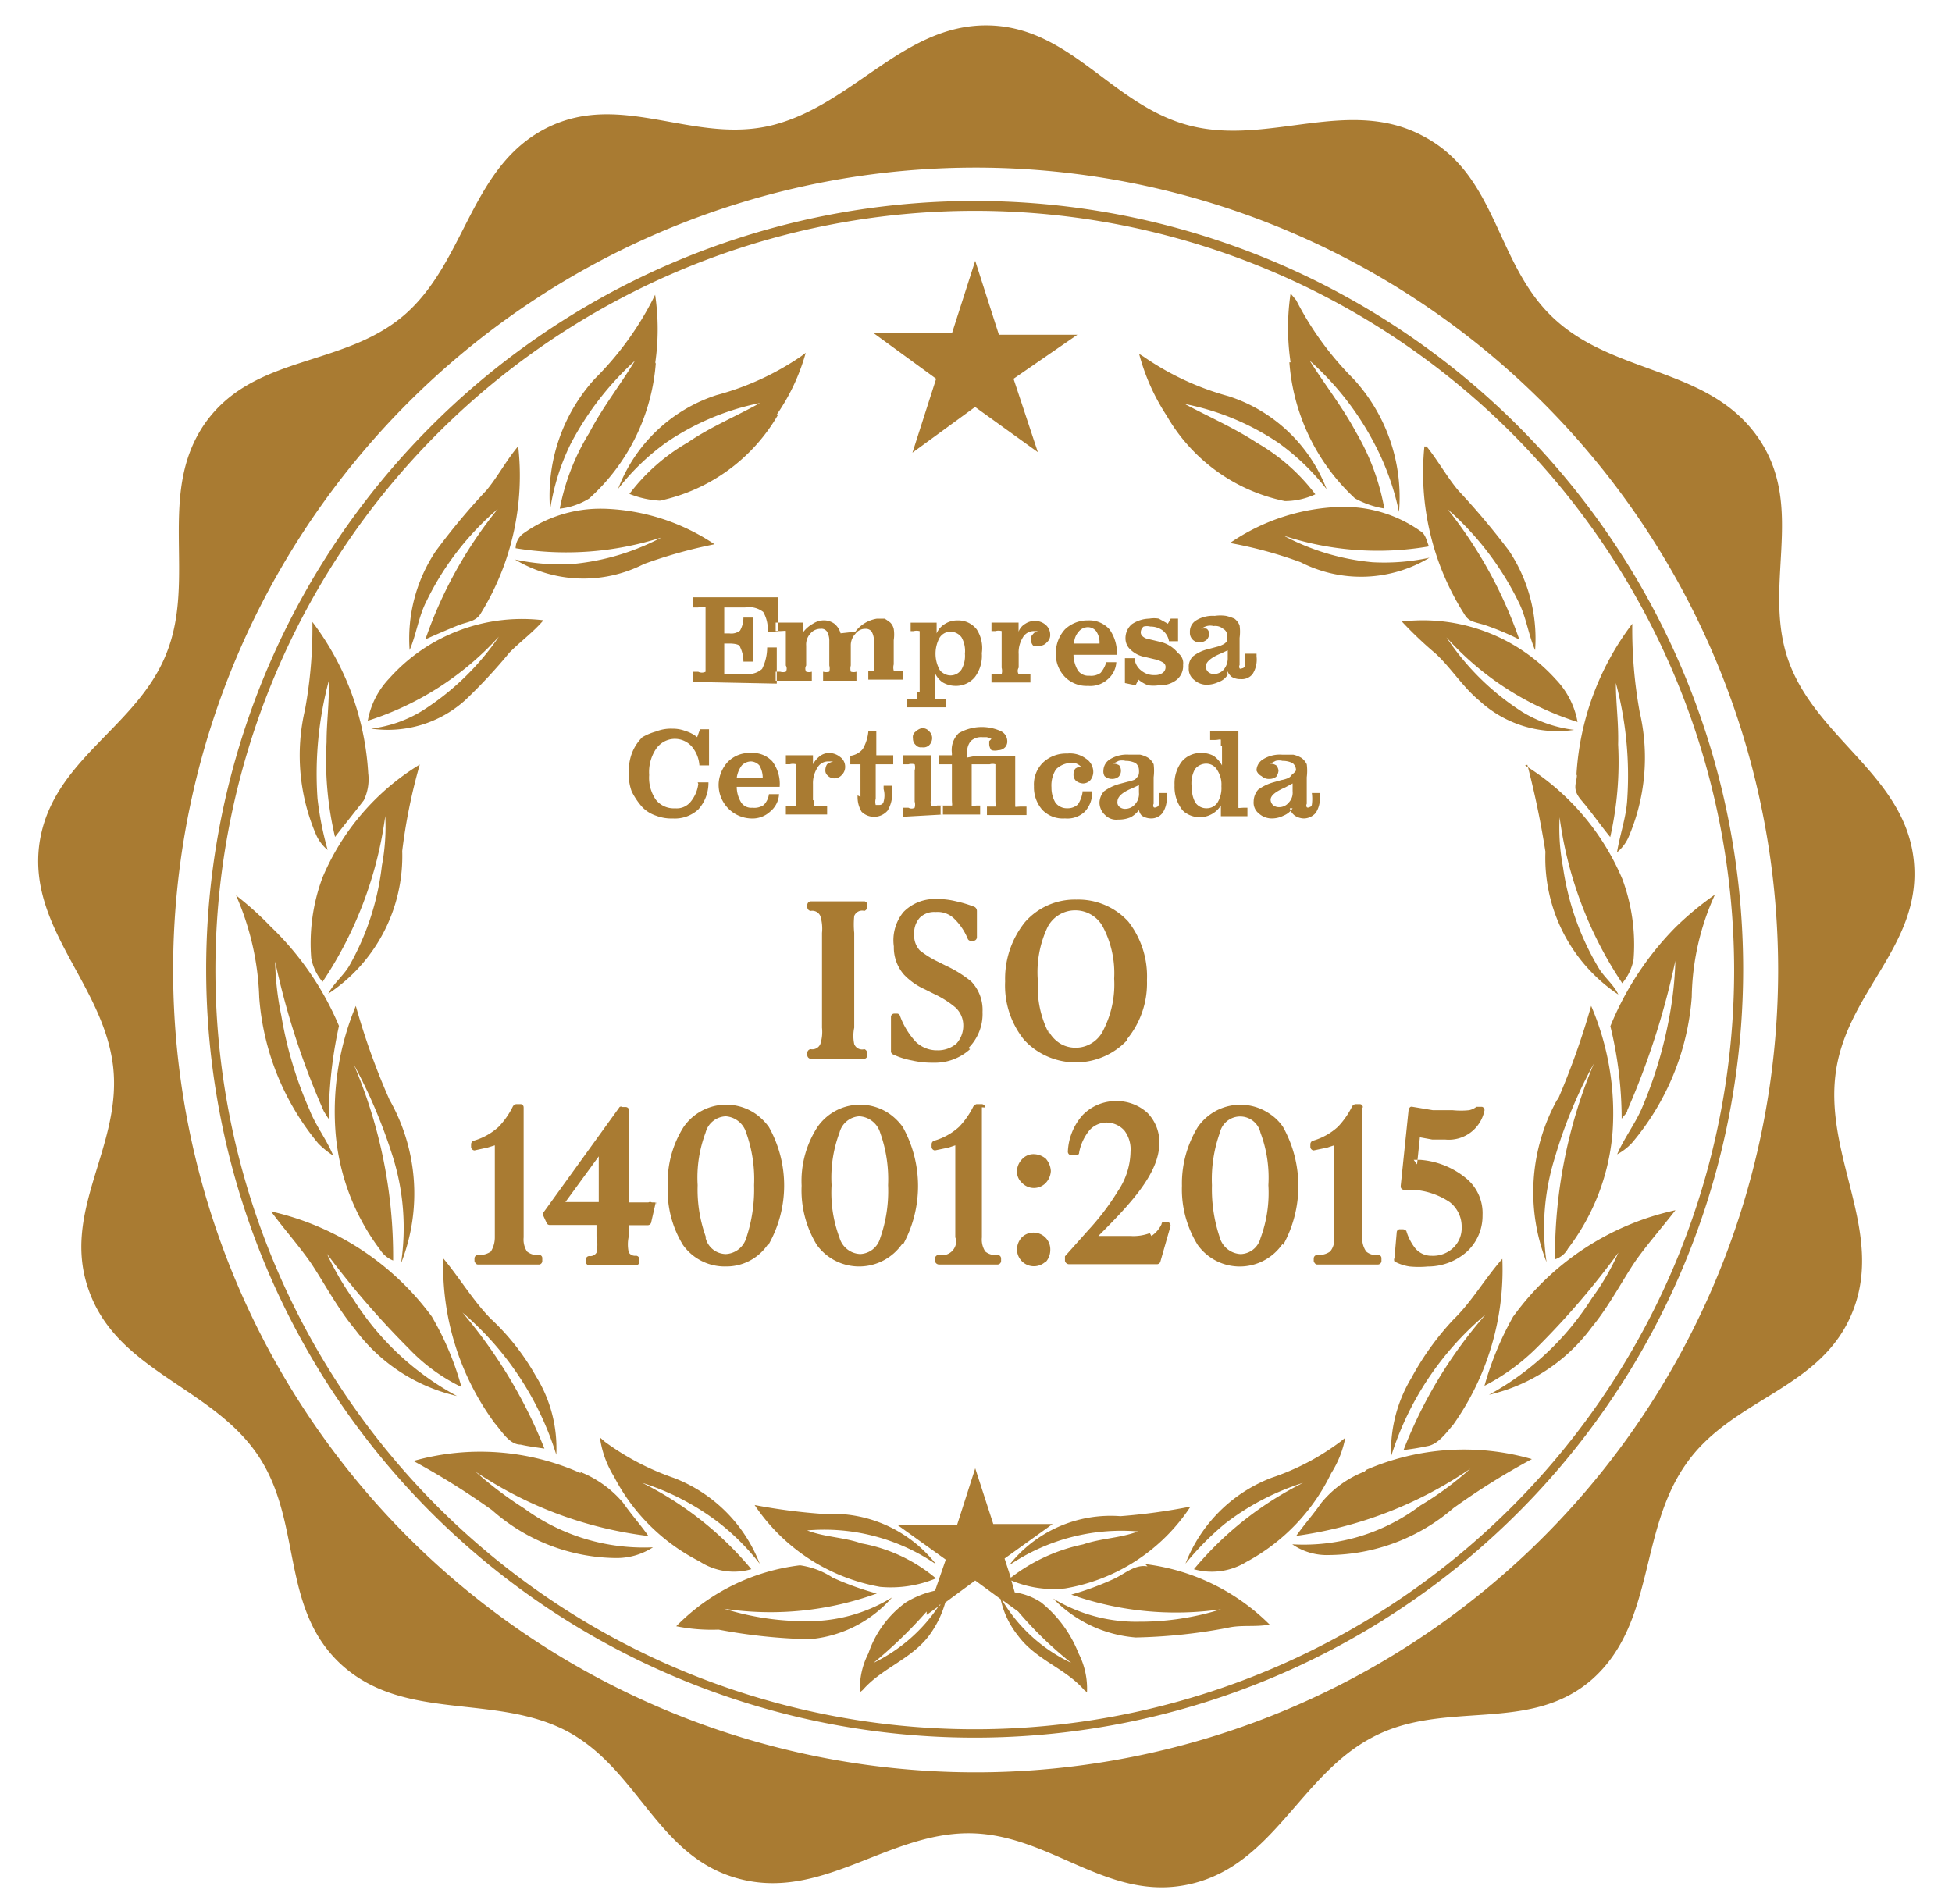 <svg id="Selo-ISO" xmlns="http://www.w3.org/2000/svg" width="115.294" height="112.459" viewBox="0 0 115.294 112.459">
  <rect id="Retângulo_2688" data-name="Retângulo 2688" width="115.294" height="112.459" fill="#fff" opacity="0"/>
  <path id="Caminho_19" data-name="Caminho 19" d="M462.484,63.492a11.222,11.222,0,0,1,.668,9.637,14.044,14.044,0,0,0-.467-6.235,30.921,30.921,0,0,0-2.336-5.536,28.842,28.842,0,0,1,2.336,11.605,1.624,1.624,0,0,1-.768-.634,13.256,13.256,0,0,1-2.636-6.969,16.251,16.251,0,0,1,1.2-7.436,40.954,40.954,0,0,0,2,5.568M497.7,0h0c-4.873,0-7.844,4.635-12.516,5.869-4.706,1.234-8.978-2.068-13.451.2s-4.739,7.836-8.343,11c-3.638,3.168-8.912,2.334-11.816,6.436-2.871,4.135-.5,9.137-2.269,13.572-1.737,4.435-6.776,6.269-7.51,11.238-.7,4.968,3.737,8.3,4.339,13.105s-3.138,8.637-1.4,13.372c1.7,4.7,7.177,5.635,9.913,9.6s1.3,9.1,5.007,12.471c3.738,3.368,9.011,1.668,13.284,3.9,4.272,2.267,5.34,7.469,10.213,8.737s8.711-2.7,13.517-2.7c4.839,0,8.21,4.135,13.117,3s6.475-6.436,10.748-8.67c4.272-2.268,9.278-.167,12.984-3.435,3.7-3.3,2.736-8.7,5.507-12.672,2.736-3.968,8.043-4.4,9.879-9.07s-1.6-9-1.034-13.906,5.107-7.636,4.639-12.638-5.607-7.169-7.343-11.7c-1.7-4.5,1-9.1-1.8-13.272-2.838-4.2-8.345-3.768-11.949-6.97-3.638-3.2-3.405-8.536-7.844-10.9-4.4-2.4-9.111.534-13.784-.634S502.7,0,497.7,0m-.635,13.905h0l1.4,4.369H503.1l-3.771,2.6,1.435,4.335-3.706-2.668-3.7,2.7,1.4-4.368-3.7-2.7h4.639Zm0,71.329h0l1.068,3.3h3.505L498.8,90.57l.367,1.134a10.443,10.443,0,0,1,4.272-1.968c1.069-.367,2.2-.367,3.238-.767a11.829,11.829,0,0,0-7.61,2,7.611,7.611,0,0,1,6.575-2.9,35.145,35.145,0,0,0,4.139-.567,11.059,11.059,0,0,1-7.41,4.835,6.41,6.41,0,0,1-3.171-.467l.2.7a3.765,3.765,0,0,1,1.568.6,7.259,7.259,0,0,1,2.2,3,4.559,4.559,0,0,1,.5,2.3l-.167-.134c-1.135-1.3-2.836-1.767-3.9-3.2a5.213,5.213,0,0,1-1.035-2.167l-1.5-1.1-1.768,1.3a6.029,6.029,0,0,1-.968,1.967c-1.068,1.4-2.771,1.9-3.906,3.2l-.166.134a4.547,4.547,0,0,1,.5-2.3,6.156,6.156,0,0,1,2.2-3,5.575,5.575,0,0,1,1.736-.7l.633-1.834L492.49,88.6h3.5l1.068-3.334ZM499.6,93.7h0a22.434,22.434,0,0,0,3.137,3.035,9.453,9.453,0,0,1-4.1-3.735Zm-4.64-.4h0a9.72,9.72,0,0,1-3.9,3.435,27.014,27.014,0,0,0,3.138-3.035v.2l.834-.6ZM523.73,24.876h0c.668.834,1.2,1.8,1.87,2.6a43.649,43.649,0,0,1,3,3.568,9.385,9.385,0,0,1,1.535,5.869c-.4-.933-.534-2-1-2.9a17.517,17.517,0,0,0-4.172-5.435,25.92,25.92,0,0,1,4.239,7.7,15.924,15.924,0,0,0-2.07-.867c-.7-.2-.934-.2-1.2-.667a15.559,15.559,0,0,1-2.336-9.871Zm8.845,19.441h0a16.311,16.311,0,0,1,3.3-8.97,27.419,27.419,0,0,0,.434,5.2,11.883,11.883,0,0,1-.668,7.436,2.418,2.418,0,0,1-.668.867c.167-1.033.534-2.034.6-3.068a21.154,21.154,0,0,0-.668-6.936c0,1.234.167,2.3.134,3.635a20.129,20.129,0,0,1-.467,5.469c-.6-.734-1.1-1.467-1.7-2.168s-.267-1-.267-1.533Zm-10.313-9.1h0a10.578,10.578,0,0,1,9.112,3.434,4.869,4.869,0,0,1,1.268,2.5,17.492,17.492,0,0,1-7.744-5,15.187,15.187,0,0,0,4.473,4.4,7.658,7.658,0,0,0,3.071,1.067,6.776,6.776,0,0,1-5.608-1.734c-.968-.8-1.669-1.934-2.569-2.768a23.138,23.138,0,0,1-2-1.9m7.276,8.5h0a14.576,14.576,0,0,1,5.741,6.7,11.122,11.122,0,0,1,.668,4.768,3.044,3.044,0,0,1-.668,1.4,23.106,23.106,0,0,1-3.7-9.8,12.246,12.246,0,0,0,.2,2.934,15.986,15.986,0,0,0,2.069,5.9c.334.6.9,1,1.2,1.634a9.689,9.689,0,0,1-4.306-8.437,52.04,52.04,0,0,0-1.068-5.135Zm8.879,9.57h0a18.38,18.38,0,0,1,2.336-1.934,15.037,15.037,0,0,0-1.368,6.036,15.071,15.071,0,0,1-3.538,8.637,3.361,3.361,0,0,1-.868.667c.4-.934,1.035-1.768,1.435-2.668a25.4,25.4,0,0,0,1.668-5.569,20.934,20.934,0,0,0,.334-3.2,45.519,45.519,0,0,1-2.838,8.837c0,.166-.233.333-.333.5a23.167,23.167,0,0,0-.668-5.469,17.924,17.924,0,0,1,3.839-5.836m-6.942,10.171h0a45.576,45.576,0,0,0,1.969-5.535,16.086,16.086,0,0,1,1.268,7.4,13.037,13.037,0,0,1-2.636,6.937,1.318,1.318,0,0,1-.768.633,29.339,29.339,0,0,1,2.3-11.571,27.709,27.709,0,0,0-2.3,5.535,13.949,13.949,0,0,0-.5,6.2,11.278,11.278,0,0,1,.633-9.6Zm-2.6,12.772h0a16.032,16.032,0,0,1,9.546-6.236c-.768,1-1.6,1.934-2.337,2.968-.733,1.067-1.6,2.734-2.6,3.935a10.462,10.462,0,0,1-6.074,4,16.592,16.592,0,0,0,6.074-5.7,14.611,14.611,0,0,0,1.57-2.7,47.321,47.321,0,0,1-4.773,5.569,12.5,12.5,0,0,1-3.138,2.3,18.456,18.456,0,0,1,1.7-4.1Zm-8.712,9.1h0a14.5,14.5,0,0,1,9.78-.633,41.621,41.621,0,0,0-4.64,2.9,11.4,11.4,0,0,1-7.343,2.768,3.593,3.593,0,0,1-2.169-.634,11.42,11.42,0,0,0,7.576-2.3,18.558,18.558,0,0,0,2.938-2.167,24.007,24.007,0,0,1-10.28,3.968c.467-.667,1.035-1.3,1.468-1.934a6.183,6.183,0,0,1,2.571-1.868Zm-4.472-65.426h0a13.86,13.86,0,0,1,0-4.069l.333.4a18.353,18.353,0,0,0,3.371,4.636,10.326,10.326,0,0,1,2.7,7.869,15.493,15.493,0,0,0-1.435-4,17.232,17.232,0,0,0-3.839-4.935c.9,1.433,1.937,2.734,2.738,4.235a13.591,13.591,0,0,1,1.668,4.5,5.378,5.378,0,0,1-1.736-.6,12.193,12.193,0,0,1-3.871-8.036ZM525.3,76.464h0c1.1-1.067,1.87-2.434,2.9-3.6a15.843,15.843,0,0,1-2.9,9.8c-.433.5-.9,1.167-1.535,1.267-.633.133-.934.167-1.4.233a26.906,26.906,0,0,1,4.839-8,17.879,17.879,0,0,0-5.574,8.37,8.388,8.388,0,0,1,1.2-4.635,16.608,16.608,0,0,1,2.469-3.435m-6.375,6.97h0a6.016,6.016,0,0,1-.834,2.1,11.7,11.7,0,0,1-5.007,5.236,3.9,3.9,0,0,1-3.1.433,19.964,19.964,0,0,1,6.442-5.1,14.741,14.741,0,0,0-4.639,2.435,16.883,16.883,0,0,0-2.3,2.334,8.838,8.838,0,0,1,5.074-5.069,14.389,14.389,0,0,0,4.072-2.134Zm-.2-54.99h0a7.793,7.793,0,0,1,4.639,1.434c.3.167.367.567.5.9a17.82,17.82,0,0,1-8.578-.633,13.837,13.837,0,0,0,5.241,1.567,12.644,12.644,0,0,0,3.371-.267,7.827,7.827,0,0,1-7.61.267,24.892,24.892,0,0,0-4.172-1.134,12.134,12.134,0,0,1,6.541-2.134ZM507.109,90.9h0a12.56,12.56,0,0,1,7.343,3.568c-.835.167-1.67,0-2.5.2a32.211,32.211,0,0,1-5.407.567,7.615,7.615,0,0,1-4.873-2.3,9.429,9.429,0,0,0,5.074,1.367,15.927,15.927,0,0,0,4.839-.733,18.566,18.566,0,0,1-8.845-.867,17.359,17.359,0,0,0,2.6-.967c.6-.3,1.2-.834,1.9-.7Zm-.367-71.5h0l.267.167a16.33,16.33,0,0,0,5.007,2.334,9.235,9.235,0,0,1,5.807,5.5,13.8,13.8,0,0,0-2.838-2.735,15.03,15.03,0,0,0-5.54-2.3c1.435.767,2.9,1.4,4.272,2.3a11.514,11.514,0,0,1,3.438,3.035,4.311,4.311,0,0,1-1.8.4,10.479,10.479,0,0,1-6.975-5.035,12.452,12.452,0,0,1-1.635-3.669m-36.681,5.4h0a15.5,15.5,0,0,1-2.2,9.937c-.267.467-.768.5-1.235.667-.433.166-1.368.567-2.036.867a25.274,25.274,0,0,1,4.273-7.7,16.765,16.765,0,0,0-4.206,5.435c-.467.9-.6,1.968-1,2.9a9.3,9.3,0,0,1,1.535-5.835,39.044,39.044,0,0,1,3-3.6c.668-.8,1.168-1.767,1.869-2.6Zm-5.807,18.874h0a32.878,32.878,0,0,0-1.035,5.1,9.743,9.743,0,0,1-4.372,8.436c.333-.633.868-1.033,1.234-1.634a15.557,15.557,0,0,0,1.937-5.935,12.386,12.386,0,0,0,.2-2.935,23.1,23.1,0,0,1-3.705,9.8,3.044,3.044,0,0,1-.668-1.4,11.122,11.122,0,0,1,.668-4.768,14.326,14.326,0,0,1,5.741-6.669m-8.778,9.6h0a18.349,18.349,0,0,0-2.07-1.867,16.229,16.229,0,0,1,1.368,6.036,15.25,15.25,0,0,0,3.505,8.636,5.652,5.652,0,0,0,.868.7c-.4-.967-1.035-1.768-1.4-2.7a23.272,23.272,0,0,1-1.668-5.569,17.336,17.336,0,0,1-.367-3.2,45.584,45.584,0,0,0,2.871,8.836c.1.167.2.334.3.467a25.5,25.5,0,0,1,.6-5.5,17.545,17.545,0,0,0-4-5.836M464.987,76.3h0a16.207,16.207,0,0,0-9.511-6.235c.734,1,1.568,1.934,2.3,2.968.734,1.067,1.6,2.734,2.636,3.968a10.393,10.393,0,0,0,6.042,3.968,16.429,16.429,0,0,1-6.109-5.7,16.775,16.775,0,0,1-1.568-2.7,50.919,50.919,0,0,0,4.806,5.568,10.739,10.739,0,0,0,3.137,2.3,17.252,17.252,0,0,0-1.736-4.135m8.712,9.137h0a6.4,6.4,0,0,1,2.569,1.834c.467.667,1,1.268,1.5,1.968a23.32,23.32,0,0,1-10.213-3.8,22.23,22.23,0,0,0,2.871,2.168,11.951,11.951,0,0,0,7.61,2.3,3.952,3.952,0,0,1-2.2.633,11.2,11.2,0,0,1-7.31-2.834,44.851,44.851,0,0,0-4.639-2.9,14.514,14.514,0,0,1,9.913.733Zm4.506-65.526h0a11.977,11.977,0,0,1-3.939,8.036,4.138,4.138,0,0,1-1.735.6,13.254,13.254,0,0,1,1.735-4.468c.8-1.534,1.836-2.835,2.7-4.268a17.742,17.742,0,0,0-3.806,4.935,13.349,13.349,0,0,0-1.2,3.868,10.277,10.277,0,0,1,2.636-7.736,18.476,18.476,0,0,0,3.4-4.636l.167-.333a13.856,13.856,0,0,1,0,4.068Zm-9.68,56.556h0a14.023,14.023,0,0,1,2.6,3.335,8.055,8.055,0,0,1,1.2,4.635,18.075,18.075,0,0,0-5.541-8.4,29,29,0,0,1,4.839,8.036c-.467-.067-.968-.133-1.4-.233-.668,0-1.1-.767-1.535-1.267a15.641,15.641,0,0,1-3.038-9.738c1,1.2,1.8,2.568,2.871,3.635m6.409,6.97h0l.266.233a15.305,15.305,0,0,0,4.073,2.134,8.832,8.832,0,0,1,5.072,5.069,13.844,13.844,0,0,0-2.3-2.334A14.716,14.716,0,0,0,477.4,86.1a19.938,19.938,0,0,1,6.442,5.1,3.7,3.7,0,0,1-3.071-.467,11.585,11.585,0,0,1-5.039-5,5.95,5.95,0,0,1-.8-2.1Zm13.25,4.5h0a7.754,7.754,0,0,1,6.575,2.968,11.685,11.685,0,0,0-7.61-2c1.035.4,2.17.4,3.205.767a9.441,9.441,0,0,1,4.4,2.068,6.968,6.968,0,0,1-3.3.5,11.3,11.3,0,0,1-7.41-4.835,34.2,34.2,0,0,0,4.139.533m-13.05-59.391h0a12.387,12.387,0,0,1,6.542,2.1,28.544,28.544,0,0,0-4.173,1.167,7.827,7.827,0,0,1-7.61-.267,12.648,12.648,0,0,0,3.371.267,13.974,13.974,0,0,0,5.274-1.567,18.4,18.4,0,0,1-8.611.634,1.1,1.1,0,0,1,.5-.9,7.793,7.793,0,0,1,4.639-1.434ZM486.716,90.97h0a4.741,4.741,0,0,1,1.936.734,17.321,17.321,0,0,0,2.6.933,18.4,18.4,0,0,1-9.012.9,15.939,15.939,0,0,0,4.841.733,9.4,9.4,0,0,0,5.072-1.4,7.281,7.281,0,0,1-4.872,2.467,32.173,32.173,0,0,1-5.374-.567,10.581,10.581,0,0,1-2.5-.2,12.305,12.305,0,0,1,7.31-3.6m-1.3-67.961h0a10.629,10.629,0,0,1-6.975,5.068,5.623,5.623,0,0,1-1.8-.4,11.511,11.511,0,0,1,3.438-3.034c1.368-.934,2.836-1.534,4.272-2.334a15.1,15.1,0,0,0-5.54,2.334,13.8,13.8,0,0,0-2.838,2.734,9.285,9.285,0,0,1,5.808-5.535,16.275,16.275,0,0,0,5.007-2.3l.266-.2a12.052,12.052,0,0,1-1.7,3.634ZM497,10.37h0a45.391,45.391,0,1,0,.066,0Zm31.741,13.706h0a44.852,44.852,0,1,0,13.151,31.712,44.97,44.97,0,0,0-13.151-31.712M497.062,8.4h0a47.4,47.4,0,1,0,47.429,47.386A47.419,47.419,0,0,0,497.062,8.4m-25.5,26.744h0c-.6.7-1.335,1.234-2,1.9a31.578,31.578,0,0,1-2.6,2.8,6.826,6.826,0,0,1-5.574,1.7,7.514,7.514,0,0,0,3.037-1.067,15.6,15.6,0,0,0,4.506-4.368,17.73,17.73,0,0,1-7.743,4.969,4.85,4.85,0,0,1,1.268-2.5,10.51,10.51,0,0,1,9.112-3.435m-10.347,9.1h0a2.869,2.869,0,0,1-.267,1.533c-.3.4-1.134,1.434-1.7,2.168a19.684,19.684,0,0,1-.5-5.6c0-1.2.166-2.3.133-3.635a21.349,21.349,0,0,0-.668,6.969,18.849,18.849,0,0,0,.6,3.035,2.439,2.439,0,0,1-.668-.867,11.844,11.844,0,0,1-.668-7.436,26.758,26.758,0,0,0,.434-5.169,16.322,16.322,0,0,1,3.3,9m61.747,22.775h.367a4.807,4.807,0,0,1,2.7,1.067,2.655,2.655,0,0,1,1,2.2,2.878,2.878,0,0,1-.934,2.168,3.473,3.473,0,0,1-2.3.867,5.782,5.782,0,0,1-1.068,0,2.64,2.64,0,0,1-.9-.3.217.217,0,0,1,0-.2l.134-1.534a.186.186,0,0,1,.2-.166h.133a.3.3,0,0,1,.234.1,3.067,3.067,0,0,0,.533,1.034,1.249,1.249,0,0,0,.968.433,1.739,1.739,0,0,0,1.3-.5,1.61,1.61,0,0,0,.467-1.2,1.834,1.834,0,0,0-.7-1.467,4.35,4.35,0,0,0-2.2-.734h-.533a.187.187,0,0,1-.167-.2v-.033l.467-4.5c.033-.1.1-.2.2-.166h.033l1.2.2h1.168a4.747,4.747,0,0,0,.968,0,1.049,1.049,0,0,0,.435-.2H527a.2.2,0,0,1,.133.266,2.147,2.147,0,0,1-2.3,1.668h-.768l-.735-.134-.167,1.6Zm-3.037-3.1h0V71.6a1.321,1.321,0,0,0,.233.833.876.876,0,0,0,.7.2.192.192,0,0,1,.2.2V73a.215.215,0,0,1-.2.2h-3.6c-.1,0-.167-.1-.2-.2v-.167a.215.215,0,0,1,.2-.2,1.149,1.149,0,0,0,.768-.2,1.069,1.069,0,0,0,.233-.833V66.16l-.4.134-.8.166a.215.215,0,0,1-.2-.2v-.167a.225.225,0,0,1,.133-.2,3.7,3.7,0,0,0,1.5-.833,4.853,4.853,0,0,0,.834-1.2.276.276,0,0,1,.2-.133h.267a.187.187,0,0,1,.167.2Zm-8.412,7.7h0a8.879,8.879,0,0,1-.467-3.1,8.152,8.152,0,0,1,.467-3.1,1.23,1.23,0,0,1,2.4,0,7.543,7.543,0,0,1,.467,3.1,7.7,7.7,0,0,1-.467,3.134,1.249,1.249,0,0,1-1.168.934,1.354,1.354,0,0,1-1.235-.967m3.705.367h0a3.059,3.059,0,0,1-5.006.066,6.214,6.214,0,0,1-.935-3.5,6.381,6.381,0,0,1,.935-3.468,3.061,3.061,0,0,1,4.272-.767,2.8,2.8,0,0,1,.768.767,7.185,7.185,0,0,1,0,6.969Zm-7.744-.467h0a1.748,1.748,0,0,0,.6-.7c0-.1.1-.167.166-.134h.2a.253.253,0,0,1,.167.234l-.6,2.1a.212.212,0,0,1-.2.166H502.6a.251.251,0,0,1-.234-.2v-.267l1.369-1.534a14.737,14.737,0,0,0,1.769-2.334,4.283,4.283,0,0,0,.735-2.3,1.843,1.843,0,0,0-.367-1.267,1.441,1.441,0,0,0-1.068-.467,1.355,1.355,0,0,0-1,.467,2.919,2.919,0,0,0-.6,1.3.157.157,0,0,1-.167.166h-.3a.215.215,0,0,1-.2-.2,3.472,3.472,0,0,1,.868-2.167,2.745,2.745,0,0,1,2-.834,2.687,2.687,0,0,1,1.836.7,2.467,2.467,0,0,1,.7,1.768c0,1.8-1.7,3.6-3.6,5.5h1.869a2.759,2.759,0,0,0,1.168-.167Zm-6.24,1.5h0a1,1,0,0,1-1.7-.7,1.073,1.073,0,0,1,.267-.7.96.96,0,0,1,.7-.3.99.99,0,0,1,1,1.034,1.08,1.08,0,0,1-.266.7Zm0-4.636h0a.969.969,0,0,1-1.4,0,.886.886,0,0,1-.3-.667,1.034,1.034,0,0,1,.3-.733.911.911,0,0,1,.7-.3,1.153,1.153,0,0,1,.7.266,1.207,1.207,0,0,1,.3.734,1.113,1.113,0,0,1-.3.7m-3.773-4.468h0V71.6a1.294,1.294,0,0,0,.2.833.95.95,0,0,0,.734.2.215.215,0,0,1,.2.2V73a.215.215,0,0,1-.2.2h-3.471a.249.249,0,0,1-.233-.2v-.167a.223.223,0,0,1,.233-.2.835.835,0,0,0,1-.633.556.556,0,0,0-.034-.4V66.16l-.4.134-.8.166a.215.215,0,0,1-.2-.2v-.167a.225.225,0,0,1,.133-.2,3.7,3.7,0,0,0,1.5-.833,4.856,4.856,0,0,0,.834-1.2c.067-.067.134-.133.2-.133h.3a.215.215,0,0,1,.2.2Zm-8.411,7.7h0a7.56,7.56,0,0,1-.467-3.1,7.56,7.56,0,0,1,.467-3.1,1.284,1.284,0,0,1,1.168-.968,1.366,1.366,0,0,1,1.235.968,8.155,8.155,0,0,1,.467,3.1,8.324,8.324,0,0,1-.467,3.134,1.282,1.282,0,0,1-1.168.934,1.322,1.322,0,0,1-1.235-.967m3.705.367h0a3.092,3.092,0,0,1-5.041.066,6.185,6.185,0,0,1-.9-3.5,5.856,5.856,0,0,1,.935-3.468,3.06,3.06,0,0,1,4.272-.767,3.342,3.342,0,0,1,.768.767,7.19,7.19,0,0,1,0,6.969Zm-11.583-.367h0a8.2,8.2,0,0,1-.5-3.1,7.541,7.541,0,0,1,.467-3.1,1.284,1.284,0,0,1,1.2-.968,1.361,1.361,0,0,1,1.2.968,8.155,8.155,0,0,1,.467,3.1,9.064,9.064,0,0,1-.467,3.134,1.325,1.325,0,0,1-1.2.934,1.245,1.245,0,0,1-1.2-.967Zm3.671.367h0a2.949,2.949,0,0,1-2.5,1.334,3.029,3.029,0,0,1-2.537-1.268,6.183,6.183,0,0,1-.9-3.5,6.1,6.1,0,0,1,.935-3.468,3.06,3.06,0,0,1,4.272-.767,3.369,3.369,0,0,1,.768.767,7.075,7.075,0,0,1-.034,6.969Zm-10.012-5.269h0v2.8h-1.97l1.97-2.7Zm3.371,2.8h0l-.267,1.167a.215.215,0,0,1-.2.2H476.6v.667a2.193,2.193,0,0,0,0,.934.431.431,0,0,0,.433.2.216.216,0,0,1,.2.2v.167a.216.216,0,0,1-.2.2h-2.769a.215.215,0,0,1-.2-.2V72.9a.215.215,0,0,1,.2-.2.431.431,0,0,0,.433-.2,2.343,2.343,0,0,0,0-.967v-.667h-2.736a.2.2,0,0,1-.2-.1l-.2-.434a.208.208,0,0,1,0-.2l4.5-6.235a.147.147,0,0,1,.167,0h.2a.215.215,0,0,1,.2.2v5.435h1.135a.215.215,0,0,1,.2,0h.167a.25.25,0,0,1,.167.234Zm23.2-10h0a5.919,5.919,0,0,1-.633-3.034,6.225,6.225,0,0,1,.567-3.2,1.833,1.833,0,0,1,1.635-1,1.853,1.853,0,0,1,1.668,1.034,5.88,5.88,0,0,1,.635,3,5.931,5.931,0,0,1-.635,3.034,1.813,1.813,0,0,1-2.436.867,1.906,1.906,0,0,1-.835-.867Zm4.639.434h0a4.163,4.163,0,0,1-5.873.2l-.2-.2a5.116,5.116,0,0,1-1.134-3.468,5.342,5.342,0,0,1,1.168-3.5,3.908,3.908,0,0,1,3.037-1.334,4,4,0,0,1,3.071,1.3,5.262,5.262,0,0,1,1.1,3.468,5.2,5.2,0,0,1-1.169,3.468Zm-9.278.533h0a3.07,3.07,0,0,1-2.169.8,5.279,5.279,0,0,1-1.268-.133,4.508,4.508,0,0,1-1.135-.367.2.2,0,0,1-.1-.2v-2a.193.193,0,0,1,.2-.2h.133a.183.183,0,0,1,.2.134,4.524,4.524,0,0,0,.935,1.534,1.793,1.793,0,0,0,1.268.5,1.683,1.683,0,0,0,1.135-.4,1.571,1.571,0,0,0,.4-1.067,1.435,1.435,0,0,0-.467-1.067,5.63,5.63,0,0,0-1.2-.767l-.6-.3a3.94,3.94,0,0,1-1.234-.867,2.436,2.436,0,0,1-.6-1.667,2.625,2.625,0,0,1,.568-2.034,2.57,2.57,0,0,1,1.936-.767,4.49,4.49,0,0,1,1.169.133,6.922,6.922,0,0,1,1.1.334.278.278,0,0,1,.133.233v1.568a.215.215,0,0,1-.2.2h-.133a.2.2,0,0,1-.2-.1,3.5,3.5,0,0,0-.835-1.234,1.4,1.4,0,0,0-1.068-.367,1.21,1.21,0,0,0-.935.333,1.329,1.329,0,0,0-.333.968,1.282,1.282,0,0,0,.333.967,5.625,5.625,0,0,0,.935.6l.6.3a7.013,7.013,0,0,1,1.5.934,2.429,2.429,0,0,1,.668,1.8,2.84,2.84,0,0,1-.835,2.135Zm-6.242.567h-3.171a.215.215,0,0,1-.2-.2v-.133a.223.223,0,0,1,.2-.234.514.514,0,0,0,.568-.3,2.325,2.325,0,0,0,.1-.967v-5.6a2.49,2.49,0,0,0-.1-1,.517.517,0,0,0-.568-.3.223.223,0,0,1-.2-.233v-.134a.216.216,0,0,1,.2-.2h3.171a.188.188,0,0,1,.167.2v.134a.25.25,0,0,1-.167.233.5.5,0,0,0-.6.3,5.081,5.081,0,0,0,0,1v5.6a2.349,2.349,0,0,0,0,.967.5.5,0,0,0,.6.3.253.253,0,0,1,.167.234v.133a.187.187,0,0,1-.167.2m-20.126,2.868h0V71.6a1.294,1.294,0,0,0,.2.833.95.95,0,0,0,.734.2.187.187,0,0,1,.167.2V73a.211.211,0,0,1-.167.2H467.69c-.1,0-.166-.1-.2-.2v-.167a.215.215,0,0,1,.2-.2,1.146,1.146,0,0,0,.768-.2,1.581,1.581,0,0,0,.234-.833V66.16l-.434.134-.768.166a.215.215,0,0,1-.2-.2v-.167a.226.226,0,0,1,.134-.2,3.692,3.692,0,0,0,1.5-.833,4.829,4.829,0,0,0,.835-1.2.271.271,0,0,1,.2-.133h.267a.186.186,0,0,1,.166.2m10.013-25.143h0v-.6h.3a.492.492,0,0,0,.433,0v-3.8a.492.492,0,0,0-.433,0h-.3v-.6h5.007v2.034h-.6a2.079,2.079,0,0,0-.267-1.167,1.367,1.367,0,0,0-1.068-.267h-1.235v1.534h.3a.835.835,0,0,0,.633-.167,1.539,1.539,0,0,0,.2-.767h.568v2.6h-.568a1.937,1.937,0,0,0-.2-.867c0-.133-.3-.2-.633-.2h-.3v1.8h1.3a1.227,1.227,0,0,0,.935-.3,2.831,2.831,0,0,0,.3-1.267h.568v2.134Zm9.58-2.968h0a1.984,1.984,0,0,1,1.268-.767h.467a3.078,3.078,0,0,1,.333.233.794.794,0,0,1,.2.367,2.182,2.182,0,0,1,0,.667v1.434a.692.692,0,0,0,0,.367.7.7,0,0,0,.367,0h.2v.533h-2.069v-.533a.574.574,0,0,0,.333,0,.667.667,0,0,0,0-.367V36.381a1.1,1.1,0,0,0-.133-.567.425.425,0,0,0-.367-.167.713.713,0,0,0-.6.3.977.977,0,0,0-.267.7v1.168a.689.689,0,0,0,0,.366.559.559,0,0,0,.334,0v.534h-1.97v-.534a.672.672,0,0,0,.367,0,.686.686,0,0,0,0-.366V36.381a1.1,1.1,0,0,0-.133-.567.408.408,0,0,0-.4-.167.759.759,0,0,0-.6.3.937.937,0,0,0-.233.7v1.168a.356.356,0,0,0,0,.366.555.555,0,0,0,.333,0v.534H485.28v-.534h.267a.555.555,0,0,0,.333,0,.356.356,0,0,0,0-.366V35.78c0-.033-.167,0-.333,0h-.267v-.5h1.6v.6a1.8,1.8,0,0,1,.6-.534,1.206,1.206,0,0,1,.668-.2,1.08,1.08,0,0,1,.6.2,1.12,1.12,0,0,1,.367.567Zm3.8,3.568h0v-3.6a.688.688,0,0,0-.366,0h-.167v-.5h1.535v.634a1.168,1.168,0,0,1,.5-.567,1.351,1.351,0,0,1,.735-.2,1.376,1.376,0,0,1,1.134.533,2.034,2.034,0,0,1,.3,1.4,2.1,2.1,0,0,1-.4,1.4,1.441,1.441,0,0,1-1.168.533,1.525,1.525,0,0,1-.734-.2,1.29,1.29,0,0,1-.467-.567v1.534c0,.033.133,0,.333,0h.334v.5h-2.3v-.5h.2a.692.692,0,0,0,.367,0v-.4Zm2.67-2.3h0a1.642,1.642,0,0,1-.2.967.771.771,0,0,1-1.1.2.566.566,0,0,1-.2-.2,1.986,1.986,0,0,1,0-1.867.757.757,0,0,1,.635-.367.821.821,0,0,1,.668.333,1.642,1.642,0,0,1,.2.967Zm3.171.867h0a.358.358,0,0,0,0,.367.574.574,0,0,0,.333,0h.367v.5h-2.3v-.5h.234a.7.7,0,0,0,.367,0,.69.69,0,0,0,0-.367V35.78a.7.7,0,0,0-.367,0h-.234v-.5h1.6v.534a.921.921,0,0,1,.4-.467,1.013,1.013,0,0,1,.535-.167.963.963,0,0,1,.668.234.763.763,0,0,1,.266.567.555.555,0,0,1-.2.466.534.534,0,0,1-.433.2.669.669,0,0,1-.367,0,.5.5,0,0,1-.133-.366.332.332,0,0,1,.1-.3.46.46,0,0,1,.366-.2H500.5a.749.749,0,0,0-.635.4,1.675,1.675,0,0,0-.233.967v.8Zm5.174-.333h.6a1.433,1.433,0,0,1-.535,1.033,1.511,1.511,0,0,1-1.134.367,1.791,1.791,0,0,1-1.369-.533,1.917,1.917,0,0,1-.533-1.368,2.078,2.078,0,0,1,.533-1.434,1.92,1.92,0,0,1,1.369-.533,1.584,1.584,0,0,1,1.268.533,2.4,2.4,0,0,1,.433,1.5H502.87a1.9,1.9,0,0,0,.266.934.753.753,0,0,0,.668.3.965.965,0,0,0,.668-.167,1.664,1.664,0,0,0,.334-.633m-.4-1.1h-1.5a1.073,1.073,0,0,1,.267-.7.711.711,0,0,1,.568-.267.638.638,0,0,1,.466.233,1.168,1.168,0,0,1,.2.734m1.5,2.334h0V37.381h.567a1.018,1.018,0,0,0,.4.734,1.166,1.166,0,0,0,.8.266.766.766,0,0,0,.467-.133.411.411,0,0,0,.167-.333.3.3,0,0,0-.133-.267,1.571,1.571,0,0,0-.5-.2l-.566-.134a1.646,1.646,0,0,1-.868-.433.887.887,0,0,1-.3-.667,1.087,1.087,0,0,1,.367-.834,1.907,1.907,0,0,1,1.035-.333,1.642,1.642,0,0,1,.568,0c.167.1.367.2.533.3l.167-.3h.435v1.334h-.535a1.036,1.036,0,0,0-.367-.634,1.2,1.2,0,0,0-.734-.233.8.8,0,0,0-.4,0,.459.459,0,0,0-.167.333.3.3,0,0,0,.1.234.632.632,0,0,0,.333.166l.7.167a1.9,1.9,0,0,1,1.068.667.734.734,0,0,1,.3.7,1.049,1.049,0,0,1-.367.867,1.57,1.57,0,0,1-1.068.334,2.047,2.047,0,0,1-.635,0,1.953,1.953,0,0,1-.568-.334l-.166.334Zm6.074-.5h0a.979.979,0,0,1-.533.434,1.667,1.667,0,0,1-.7.166,1.116,1.116,0,0,1-.768-.3.808.808,0,0,1-.3-.7.87.87,0,0,1,.234-.667,2.247,2.247,0,0,1,.9-.433l.5-.134a1.661,1.661,0,0,0,.434-.167.572.572,0,0,0,.2-.2v-.3a.436.436,0,0,0-.234-.4.722.722,0,0,0-.568-.167.823.823,0,0,0-.4,0,1.054,1.054,0,0,0-.333.167.574.574,0,0,1,.333,0,.363.363,0,0,1,.134.3.509.509,0,0,1-.134.334.689.689,0,0,1-.4.166.563.563,0,0,1-.6-.533v-.1a.766.766,0,0,1,.367-.667,1.868,1.868,0,0,1,1.1-.267,2.264,2.264,0,0,1,.668,0,2.841,2.841,0,0,1,.5.167.9.9,0,0,1,.3.4,2.645,2.645,0,0,1,0,.734v1.6a.215.215,0,0,0,0,.2.1.1,0,0,0,.134,0,.234.234,0,0,0,.2-.166v-.7h.668v.167a1.585,1.585,0,0,1-.234,1.034.81.81,0,0,1-.7.3.976.976,0,0,1-.533-.133.882.882,0,0,1-.3-.467Zm0-1.434h0v.434a1.049,1.049,0,0,1-.233.7.765.765,0,0,1-.568.267.5.5,0,0,1-.367-.134.491.491,0,0,1-.133-.3c0-.266.3-.533.868-.767Zm-31.307,7.8h.635a2.33,2.33,0,0,1-.6,1.6,2.041,2.041,0,0,1-1.5.534,2.535,2.535,0,0,1-1-.167,1.985,1.985,0,0,1-.835-.534,4.194,4.194,0,0,1-.6-.9,2.987,2.987,0,0,1-.167-1.234,2.893,2.893,0,0,1,.2-1.067,2.639,2.639,0,0,1,.6-.9,3.386,3.386,0,0,1,.8-.334,2.376,2.376,0,0,1,.968-.167,2.077,2.077,0,0,1,.768.134,2.026,2.026,0,0,1,.7.367l.167-.467h.533v2.134h-.568a1.923,1.923,0,0,0-.467-1.134,1.33,1.33,0,0,0-1.9-.066,1.36,1.36,0,0,0-.2.233,2.466,2.466,0,0,0-.4,1.534,2.275,2.275,0,0,0,.4,1.467,1.342,1.342,0,0,0,1.134.5,1.057,1.057,0,0,0,.9-.367,2.071,2.071,0,0,0,.467-1.067Zm4.206.7h.6a1.433,1.433,0,0,1-.533,1.033,1.54,1.54,0,0,1-1.135.4,1.983,1.983,0,0,1-1.9-2.068,2.051,2.051,0,0,1,.535-1.267,1.785,1.785,0,0,1,1.368-.534,1.571,1.571,0,0,1,1.268.5,2.205,2.205,0,0,1,.433,1.5h-2.536a1.789,1.789,0,0,0,.267.934.717.717,0,0,0,.668.3.96.96,0,0,0,.668-.167,1.137,1.137,0,0,0,.3-.633m-.367-.967h-1.535a1.555,1.555,0,0,1,.3-.734.792.792,0,0,1,.534-.233.71.71,0,0,1,.5.233,1.43,1.43,0,0,1,.2.734m3.038,1.3h0a.667.667,0,0,0,0,.367.691.691,0,0,0,.366,0h.4v.5h-2.437v-.5h.6c.034,0,0-.2,0-.367v-2.1a.69.69,0,0,0-.366,0h-.234v-.533h1.6v.533a1.574,1.574,0,0,1,.433-.5.928.928,0,0,1,.535-.167,1.048,1.048,0,0,1,.634.234.711.711,0,0,1,.3.6.661.661,0,0,1-.2.467.591.591,0,0,1-.434.2.552.552,0,0,1-.4-.167.385.385,0,0,1-.134-.333.643.643,0,0,1,.1-.334,1.241,1.241,0,0,1,.366-.166h-.3a.714.714,0,0,0-.633.366,1.7,1.7,0,0,0-.267.967v.967Zm2.736-.167h0V43.65h-.6v-.5a1.141,1.141,0,0,0,.733-.4,2.507,2.507,0,0,0,.334-1.067h.468v1.434h1v.533h-1.035v2.034a.7.7,0,0,0,0,.367h.234a.242.242,0,0,0,.233-.2,1.36,1.36,0,0,0,0-.733v-.2h.5v.334a1.906,1.906,0,0,1-.266,1.134,1.053,1.053,0,0,1-1.535.066,1.667,1.667,0,0,1-.234-.967Zm3.1-3.468h0a.384.384,0,0,1,.167-.4.79.79,0,0,1,.367-.2.54.54,0,0,1,.433.2.553.553,0,0,1,.167.4.619.619,0,0,1-.167.4.5.5,0,0,1-.433.133.4.4,0,0,1-.367-.133.49.49,0,0,1-.167-.4m-.567,4.635h0v-.533h.3a.359.359,0,0,0,.367,0,.665.665,0,0,0,0-.367V44.017a.666.666,0,0,0,0-.367.692.692,0,0,0-.367,0h-.3v-.533h1.635v2.6a.689.689,0,0,0,0,.367.7.7,0,0,0,.367,0h.334v.533Zm4.306-3.6h2.3v3c0,.034.167,0,.333,0h.334v.5h-2.336v-.5h.5c.033,0,0-.2,0-.367V43.65a.578.578,0,0,0-.334,0h-1.068v2.435c0,.066.167,0,.334,0h.166v.533h-2.336v-.533h.668c.033,0,0-.167,0-.367V43.65h-.768v-.533h.768v-.134a1.372,1.372,0,0,1,.4-1.167,2.724,2.724,0,0,1,2.47-.133.659.659,0,0,1,.4.6.5.5,0,0,1-.133.367.554.554,0,0,1-.4.167.828.828,0,0,1-.4,0,.6.6,0,0,1-.133-.334v-.2l.133-.133-.266-.1H497.5a.9.9,0,0,0-.7.233,1,1,0,0,0-.2.767v.2Zm6.275,2.1h.568a1.627,1.627,0,0,1-.433,1.2,1.489,1.489,0,0,1-1.169.4,1.684,1.684,0,0,1-1.334-.5,2.013,2.013,0,0,1-.5-1.4,1.81,1.81,0,0,1,.535-1.4,1.978,1.978,0,0,1,1.435-.533,1.575,1.575,0,0,1,1.1.3.938.938,0,0,1,.434.8.8.8,0,0,1-.167.467.589.589,0,0,1-.434.2.7.7,0,0,1-.433-.167.5.5,0,0,1-.133-.366.561.561,0,0,1,.1-.334.7.7,0,0,1,.333-.133.883.883,0,0,0-.333-.2,1.336,1.336,0,0,0-1.135.366,1.768,1.768,0,0,0-.267,1.067,1.738,1.738,0,0,0,.233.9.841.841,0,0,0,.7.333.878.878,0,0,0,.633-.233,1.778,1.778,0,0,0,.267-.7Zm3.338,1.1h0a1.577,1.577,0,0,1-.5.434,1.8,1.8,0,0,1-.735.133.911.911,0,0,1-.768-.267,1.008,1.008,0,0,1-.333-.733,1.061,1.061,0,0,1,.266-.667,2.824,2.824,0,0,1,.9-.434l.5-.133a2.178,2.178,0,0,0,.433-.133,1.419,1.419,0,0,0,.2-.234.722.722,0,0,0,.034-.3.537.537,0,0,0-.2-.433,1.312,1.312,0,0,0-.6-.134.822.822,0,0,0-.4,0l-.333.167a.672.672,0,0,1,.367.1.543.543,0,0,1,.1.3.5.5,0,0,1-.134.367.581.581,0,0,1-.4.133.632.632,0,0,1-.433-.166.548.548,0,0,1-.067-.334.8.8,0,0,1,.4-.667,1.874,1.874,0,0,1,1.1-.267h.666a1.6,1.6,0,0,1,.5.2,1.057,1.057,0,0,1,.3.367,2.987,2.987,0,0,1,0,.767v1.568a.208.208,0,0,0,0,.2.1.1,0,0,0,.133,0,.176.176,0,0,0,.167-.134,2.49,2.49,0,0,0,0-.7h.467v.167a1.543,1.543,0,0,1-.234,1,.839.839,0,0,1-.7.334,1.013,1.013,0,0,1-.535-.167.63.63,0,0,1-.166-.334m0-1.467h0v.434a.9.9,0,0,1-.234.7.761.761,0,0,1-.568.267.5.5,0,0,1-.366-.134.332.332,0,0,1-.1-.3c0-.267.266-.533.834-.767Zm4.839-2.3h0v-.367c0-.066-.167,0-.333,0h-.3v-.533h1.669v4.535c0,.033.166,0,.333,0h.2v.5h-1.568v-.633a1.473,1.473,0,0,1-2.036.466.893.893,0,0,1-.267-.233,2.209,2.209,0,0,1-.433-1.434,2.117,2.117,0,0,1,.433-1.4,1.445,1.445,0,0,1,1.135-.5,1.479,1.479,0,0,1,.734.167,1.66,1.66,0,0,1,.5.567V42.583Zm-1.736,2.3h0a1.759,1.759,0,0,1,.2-.934.841.841,0,0,1,.7-.333.749.749,0,0,1,.635.4,1.555,1.555,0,0,1,.233.934,1.658,1.658,0,0,1-.233.967.759.759,0,0,1-.635.333.782.782,0,0,1-.668-.333,1.652,1.652,0,0,1-.2-.967Zm5.974,1.367h0a1.143,1.143,0,0,1-.535.434,1.518,1.518,0,0,1-.666.167,1.139,1.139,0,0,1-.8-.3.808.808,0,0,1-.3-.7,1.072,1.072,0,0,1,.267-.7,2.828,2.828,0,0,1,.9-.434l.468-.133a1.678,1.678,0,0,0,.434-.133.583.583,0,0,0,.2-.2.79.79,0,0,0,.233-.234.537.537,0,0,0-.2-.433,1.31,1.31,0,0,0-.6-.134.823.823,0,0,0-.4,0l-.334.167a.669.669,0,0,1,.367.1.594.594,0,0,1,.133.3.7.7,0,0,1-.133.367.641.641,0,0,1-.4.133.625.625,0,0,1-.467-.166.6.6,0,0,1-.3-.334.8.8,0,0,1,.4-.667,1.871,1.871,0,0,1,1.1-.267h.668a1.6,1.6,0,0,1,.5.2,1.054,1.054,0,0,1,.3.367,2.982,2.982,0,0,1,0,.767v1.568a.208.208,0,0,0,0,.2.1.1,0,0,0,.133,0,.177.177,0,0,0,.167-.134,2.49,2.49,0,0,0,0-.7h.467v.167a1.542,1.542,0,0,1-.234,1,.94.94,0,0,1-.7.334,1.013,1.013,0,0,1-.535-.167.8.8,0,0,1-.3-.434Zm0-1.467h0v.467a.833.833,0,0,1-.233.667.714.714,0,0,1-.567.267.571.571,0,0,1-.334-.1.464.464,0,0,1-.166-.334c0-.267.333-.5.868-.734Z" transform="translate(-439.465 1.501)" fill="#a97b32" fill-rule="evenodd"/>
</svg>
